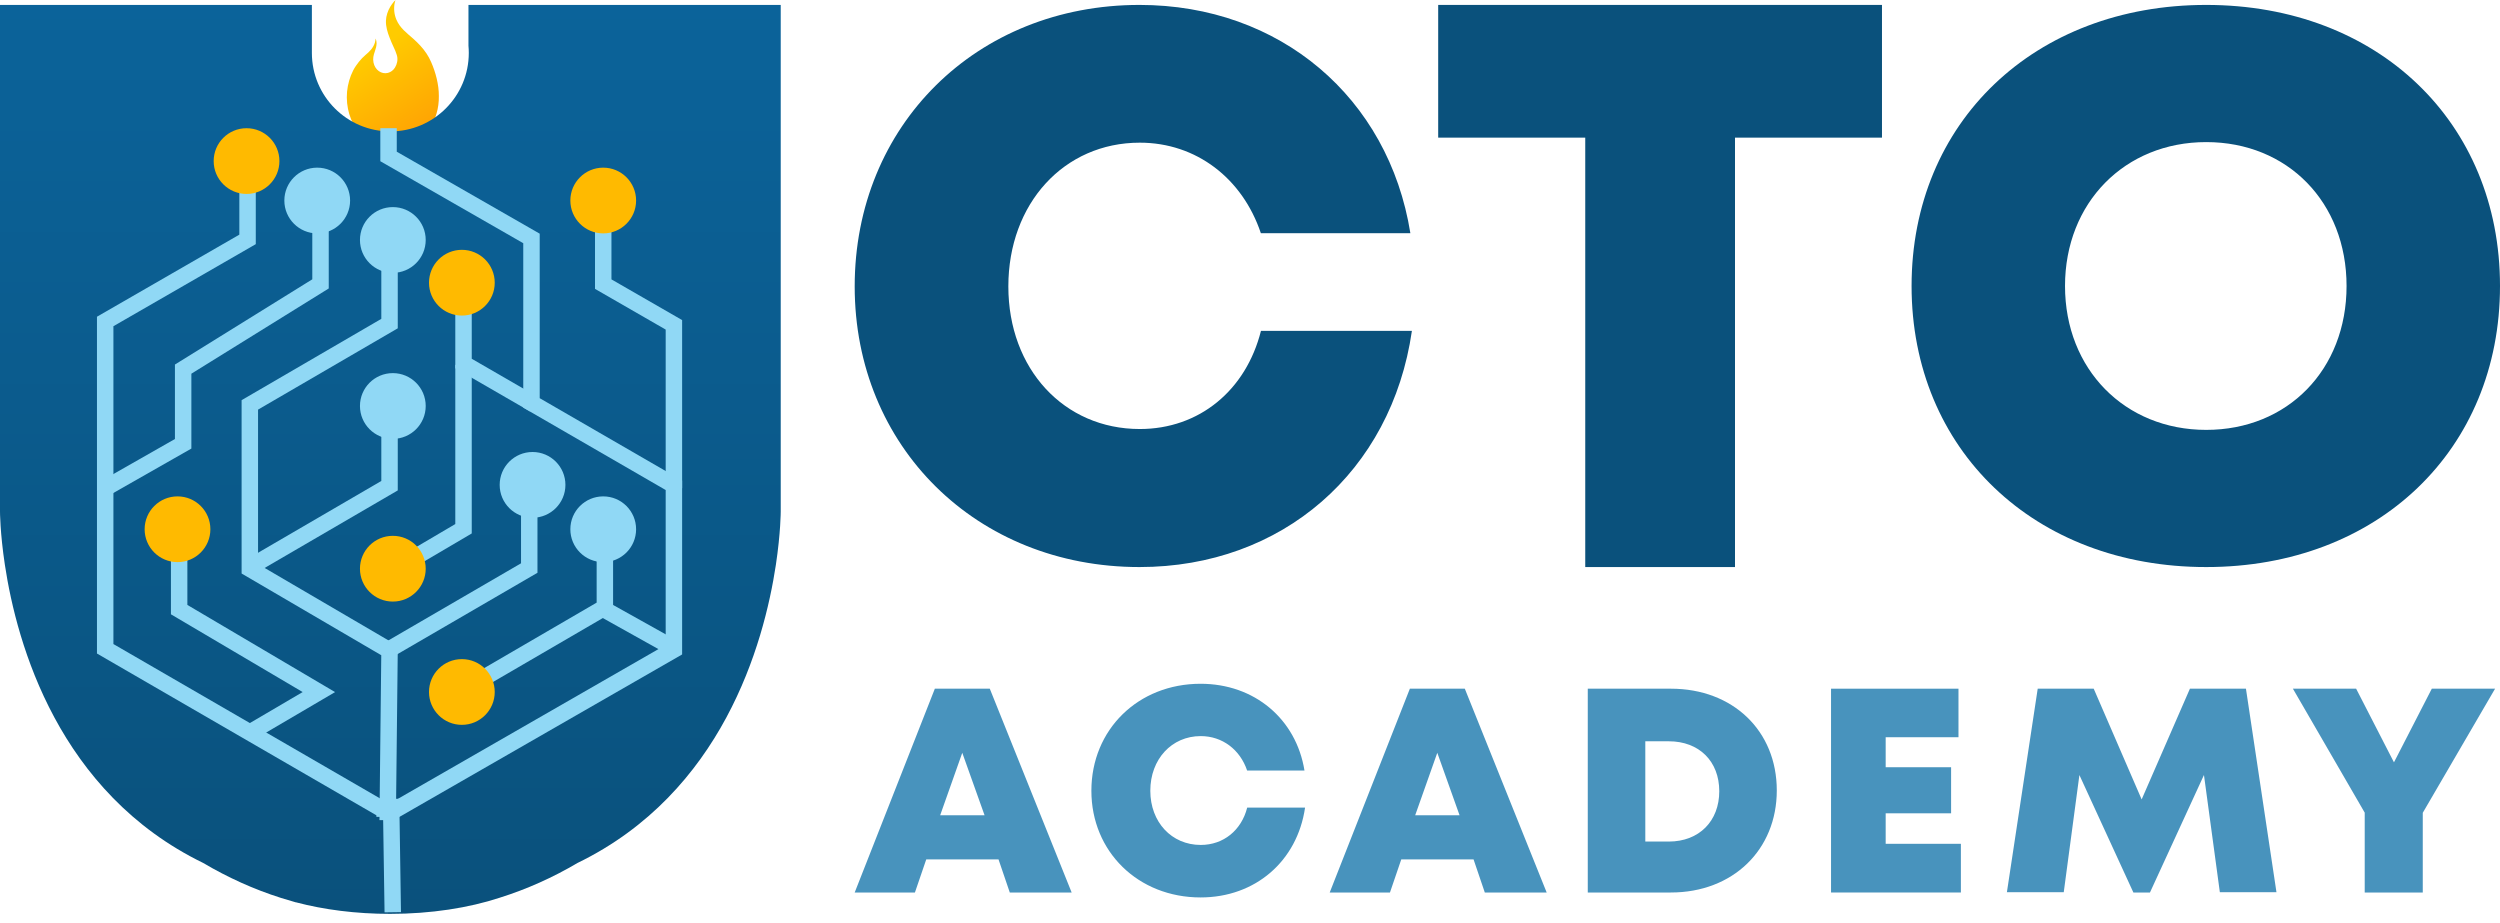 <?xml version="1.0" encoding="UTF-8"?>
<svg width="130px" height="48px" viewBox="0 0 130 48" version="1.1" xmlns="http://www.w3.org/2000/svg" xmlns:xlink="http://www.w3.org/1999/xlink">
    <title>cto-logo</title>
    <defs>
        <linearGradient x1="41.525%" y1="27.62%" x2="63.876%" y2="86.64%" id="linearGradient-1">
            <stop stop-color="#FFCB00" offset="0%"></stop>
            <stop stop-color="#FFA603" offset="100%"></stop>
        </linearGradient>
        <linearGradient x1="49.996%" y1="100%" x2="49.996%" y2="1.97282561e-14%" id="linearGradient-2">
            <stop stop-color="#0A517C" offset="0%"></stop>
            <stop stop-color="#0B639A" offset="100%"></stop>
        </linearGradient>
    </defs>
    <g id="Page-1" stroke="none" stroke-width="1" fill="none" fill-rule="evenodd">
        <g id="cto-logo">
            <path d="M20.474,0.097 C20.409,0.176 20.349,0.261 20.294,0.349 C20.168,0.559 20.077,0.822 20.069,1.077 C20.058,1.379 20.15,1.677 20.255,1.949 C20.321,2.117 20.39,2.285 20.468,2.447 C20.529,2.577 20.591,2.714 20.632,2.856 C20.636,2.874 20.641,2.89 20.647,2.909 C20.696,3.113 20.647,3.341 20.539,3.513 C20.455,3.653 20.32,3.752 20.174,3.79 C19.837,3.878 19.498,3.638 19.422,3.251 C19.381,3.046 19.419,2.876 19.488,2.684 C19.537,2.542 19.578,2.41 19.582,2.265 L19.583,2.272 L19.583,2.263 C19.583,2.258 19.583,2.256 19.582,2.252 C19.579,2.085 19.527,2.003 19.527,2.003 L19.527,2.006 C19.527,2.29 19.349,2.548 19.159,2.723 C19.05,2.825 18.933,2.915 18.828,3.025 C18.711,3.147 18.606,3.282 18.508,3.424 C18.299,3.728 18.165,4.095 18.089,4.472 C18.013,4.858 18.017,5.274 18.095,5.661 C18.392,7.129 19.674,8.045 20.962,7.708 C22.087,7.414 22.844,6.261 22.82,4.994 C22.825,4.402 22.651,3.752 22.418,3.225 C22.351,3.071 22.272,2.926 22.182,2.788 C21.987,2.493 21.747,2.244 21.492,2.016 C21.162,1.722 20.8,1.466 20.611,1.019 C20.499,0.754 20.466,0.448 20.522,0.161 C20.532,0.107 20.546,0.053 20.565,3.99999993e-08 C20.553,0.032 20.494,0.072 20.474,0.097 L20.474,0.097 Z" id="Shape" fill="url(#linearGradient-1)" fill-rule="nonzero"></path>
            <path d="M24.36,0.256 L24.36,2.378 C24.372,2.502 24.377,2.626 24.377,2.753 C24.377,5.006 22.551,6.834 20.297,6.834 C18.044,6.834 16.218,5.006 16.218,2.753 L16.218,0.256 L-1.91453064e-08,0.256 L-1.91453064e-08,25.453 L-1.91453064e-08,26.598 C-1.91453064e-08,26.598 -1.91453064e-08,27.693 0.254,29.374 C0.881,33.516 3.05,41.214 10.562,44.872 C11.835,45.624 13.195,46.244 14.617,46.694 L15.386,46.923 C15.388,46.922 15.388,46.922 15.389,46.92 C16.832,47.302 18.503,47.521 20.284,47.521 C22.409,47.521 24.377,47.21 25.987,46.681 C25.989,46.681 25.992,46.679 25.995,46.678 C27.409,46.233 28.761,45.624 30.029,44.875 C37.547,41.222 39.718,33.517 40.345,29.374 C40.598,27.693 40.598,26.598 40.598,26.598 L40.598,0.256 L24.36,0.256 L24.36,0.256 Z" id="Path" fill="url(#linearGradient-2)" fill-rule="nonzero"></path>
            <polyline id="Path" stroke="#90D8F5" stroke-width="0.855" points="20.769 41.966 19.683 41.966 5.47 33.737 5.47 16.716 12.873 12.449 12.873 8.205"></polyline>
            <polyline id="Path" stroke="#90D8F5" stroke-width="0.855" points="20.256 12.564 20.256 16.826 12.991 21.054 12.991 29.578 20.256 33.828 20.159 42.65"></polyline>
            <polyline id="Path" stroke="#90D8F5" stroke-width="0.855" points="20.204 6.667 20.204 8.136 27.637 12.399 27.637 20.952 35.043 25.235 35.043 33.784 20.658 42.051 19.573 42.051"></polyline>
            <polyline id="Path" stroke="#90D8F5" stroke-width="0.855" points="20.256 33.761 27.521 29.538 27.521 25.299"></polyline>
            <polyline id="Path" stroke="#90D8F5" stroke-width="0.855" points="35.043 25.385 35.043 16.891 31.368 14.775 31.368 10.513"></polyline>
            <polyline id="Path" stroke="#90D8F5" stroke-width="0.855" points="5.47 25.385 9.524 23.077 9.524 19.194 16.667 14.762 16.667 10.513"></polyline>
            <polyline id="Path" stroke="#90D8F5" stroke-width="0.855" points="12.991 29.487 20.256 25.256 20.256 21.026"></polyline>
            <polyline id="Path" stroke="#90D8F5" stroke-width="0.855" points="9.316 27.436 9.316 31.7 16.581 35.988 12.949 38.12"></polyline>
            <polyline id="Path" stroke="#90D8F5" stroke-width="0.855" points="24.188 35.812 31.453 31.582 31.453 27.35"></polyline>
            <line x1="35.128" y1="33.761" x2="31.453" y2="31.709" id="Path" stroke="#90D8F5" stroke-width="0.855"></line>
            <polyline id="Path" stroke="#90D8F5" stroke-width="0.855" points="27.778 21.026 24.103 18.902 24.103 14.615"></polyline>
            <polyline id="Path" stroke="#90D8F5" stroke-width="0.855" points="24.103 18.974 24.103 27.495 20.427 29.658"></polyline>
            <polyline id="Path" stroke="#90D8F5" stroke-width="0.855" points="20.424 47.436 20.346 42.303 20.346 42.222"></polyline>
            <path d="M25.726,14.701 C25.726,15.645 24.961,16.41 24.017,16.41 C23.073,16.41 22.308,15.645 22.308,14.701 C22.308,13.757 23.073,12.991 24.017,12.991 C24.961,12.991 25.726,13.757 25.726,14.701" id="Path" fill="#FFBA00" fill-rule="nonzero"></path>
            <path d="M14.53,8.376 C14.53,9.32 13.765,10.085 12.821,10.085 C11.876,10.085 11.111,9.32 11.111,8.376 C11.111,7.432 11.876,6.667 12.821,6.667 C13.765,6.667 14.53,7.432 14.53,8.376" id="Path" fill="#FFBA00" fill-rule="nonzero"></path>
            <path d="M18.205,10.428 C18.205,11.371 17.44,12.137 16.495,12.137 C15.552,12.137 14.786,11.371 14.786,10.428 C14.786,9.483 15.552,8.718 16.495,8.718 C17.44,8.718 18.205,9.483 18.205,10.428" id="Path" fill="#90D8F5" fill-rule="nonzero"></path>
            <path d="M22.137,12.479 C22.137,13.423 21.371,14.188 20.427,14.188 C19.483,14.188 18.718,13.423 18.718,12.479 C18.718,11.534 19.483,10.769 20.427,10.769 C21.371,10.769 22.137,11.534 22.137,12.479" id="Path" fill="#90D8F5" fill-rule="nonzero"></path>
            <path d="M33.077,10.428 C33.077,11.371 32.311,12.137 31.368,12.137 C30.424,12.137 29.658,11.371 29.658,10.428 C29.658,9.483 30.424,8.718 31.368,8.718 C32.311,8.718 33.077,9.483 33.077,10.428" id="Path" fill="#FFBA00" fill-rule="nonzero"></path>
            <path d="M22.137,21.111 C22.137,22.055 21.371,22.821 20.427,22.821 C19.483,22.821 18.718,22.055 18.718,21.111 C18.718,20.167 19.483,19.402 20.427,19.402 C21.371,19.402 22.137,20.167 22.137,21.111" id="Path" fill="#90D8F5" fill-rule="nonzero"></path>
            <path d="M10.94,27.521 C10.94,28.465 10.175,29.231 9.231,29.231 C8.287,29.231 7.521,28.465 7.521,27.521 C7.521,26.577 8.287,25.812 9.231,25.812 C10.175,25.812 10.94,26.577 10.94,27.521" id="Path" fill="#FFBA00" fill-rule="nonzero"></path>
            <path d="M33.077,27.521 C33.077,28.465 32.312,29.231 31.368,29.231 C30.423,29.231 29.658,28.465 29.658,27.521 C29.658,26.577 30.423,25.812 31.368,25.812 C32.312,25.812 33.077,26.577 33.077,27.521" id="Path" fill="#90D8F5" fill-rule="nonzero"></path>
            <path d="M29.402,25.214 C29.402,26.158 28.636,26.923 27.693,26.923 C26.748,26.923 25.983,26.158 25.983,25.214 C25.983,24.27 26.748,23.504 27.693,23.504 C28.636,23.504 29.402,24.27 29.402,25.214" id="Path" fill="#90D8F5" fill-rule="nonzero"></path>
            <path d="M25.726,35.983 C25.726,36.927 24.961,37.692 24.017,37.692 C23.073,37.692 22.308,36.927 22.308,35.983 C22.308,35.039 23.073,34.274 24.017,34.274 C24.961,34.274 25.726,35.039 25.726,35.983" id="Path" fill="#FFBA00" fill-rule="nonzero"></path>
            <path d="M22.137,29.573 C22.137,30.517 21.371,31.282 20.428,31.282 C19.483,31.282 18.718,30.517 18.718,29.573 C18.718,28.629 19.483,27.863 20.428,27.863 C21.371,27.863 22.137,28.629 22.137,29.573" id="Path" fill="#FFBA00" fill-rule="nonzero"></path>
            <path d="M50.038,39.145 L48.889,42.393 L51.197,42.393 L50.038,39.145 Z M51.923,44.689 L48.165,44.689 L47.576,46.41 L44.444,46.41 L48.612,35.812 L51.469,35.812 L55.726,46.41 L52.509,46.41 L51.923,44.689 Z" id="Shape" fill="#4893BD" fill-rule="nonzero"></path>
            <path d="M62.431,46.667 C59.181,46.667 56.752,44.284 56.752,41.12 C56.752,37.939 59.181,35.556 62.431,35.556 C65.231,35.556 67.399,37.385 67.833,40.068 L64.851,40.068 C64.485,38.982 63.562,38.277 62.438,38.277 C60.925,38.277 59.816,39.481 59.816,41.119 C59.816,42.751 60.925,43.937 62.438,43.937 C63.623,43.937 64.555,43.173 64.854,41.997 L67.863,41.997 C67.458,44.779 65.277,46.667 62.431,46.667" id="Path" fill="#4893BD" fill-rule="nonzero"></path>
            <path d="M74.739,39.145 L73.59,42.393 L75.897,42.393 L74.739,39.145 Z M76.625,44.689 L72.866,44.689 L72.278,46.41 L69.145,46.41 L73.313,35.812 L76.17,35.812 L80.427,46.41 L77.21,46.41 L76.625,44.689 L76.625,44.689 Z" id="Shape" fill="#4893BD" fill-rule="nonzero"></path>
            <path d="M89.402,41.145 C89.402,39.584 88.353,38.547 86.779,38.547 L85.556,38.547 L85.556,43.761 L86.779,43.761 C88.353,43.761 89.402,42.698 89.402,41.145 M92.393,41.102 C92.393,44.195 90.106,46.41 86.884,46.41 L82.564,46.41 L82.564,35.812 L86.884,35.812 C90.115,35.812 92.393,38.005 92.393,41.102" id="Shape" fill="#4893BD" fill-rule="nonzero"></path>
            <polygon id="Path" fill="#4893BD" fill-rule="nonzero" points="101.966 43.878 101.966 46.41 95.214 46.41 95.214 35.812 101.841 35.812 101.841 38.336 98.055 38.336 98.055 39.896 101.457 39.896 101.457 42.292 98.055 42.292 98.055 43.878"></polygon>
            <polygon id="Path" fill="#4893BD" fill-rule="nonzero" points="115.432 46.395 114.606 40.3 111.798 46.41 110.936 46.41 108.129 40.302 107.315 46.395 104.359 46.395 105.961 35.812 108.873 35.812 111.366 41.57 113.876 35.812 116.789 35.812 118.376 46.395 115.432 46.395"></polygon>
            <polygon id="Path" fill="#4893BD" fill-rule="nonzero" points="125.984 42.265 125.984 46.41 122.965 46.41 122.965 42.258 119.231 35.812 122.519 35.812 124.486 39.641 126.454 35.812 129.744 35.812"></polygon>
            <path d="M59.253,29.487 C50.776,29.487 44.444,23.218 44.444,14.894 C44.444,6.525 50.776,0.256 59.253,0.256 C66.553,0.256 72.207,5.069 73.339,12.125 L65.564,12.125 C64.608,9.271 62.202,7.419 59.27,7.419 C55.326,7.419 52.434,10.586 52.434,14.894 C52.434,19.186 55.326,22.309 59.27,22.309 C62.361,22.309 64.791,20.297 65.57,17.205 L73.419,17.205 C72.361,24.522 66.673,29.487 59.253,29.487" id="Path" fill="#0A517C" fill-rule="nonzero"></path>
            <path d="M114.723,22.354 C118.957,22.354 122.021,19.227 122.021,14.872 C122.021,10.518 118.957,7.389 114.723,7.389 C110.49,7.389 107.381,10.541 107.381,14.872 C107.381,19.203 110.49,22.354 114.723,22.354 M114.723,29.487 C105.782,29.487 99.402,23.375 99.402,14.872 C99.402,6.367 105.782,0.256 114.723,0.256 C123.643,0.256 130,6.345 130,14.872 C130,23.398 123.643,29.487 114.723,29.487" id="Shape" fill="#0A517C" fill-rule="nonzero"></path>
            <polygon id="Path" fill="#0A517C" fill-rule="nonzero" points="97.863 0.256 97.863 7.157 90.22 7.157 90.22 29.487 82.433 29.487 82.433 7.157 74.786 7.157 74.786 0.256 97.863 0.256"></polygon>
        </g>
    </g>
</svg>